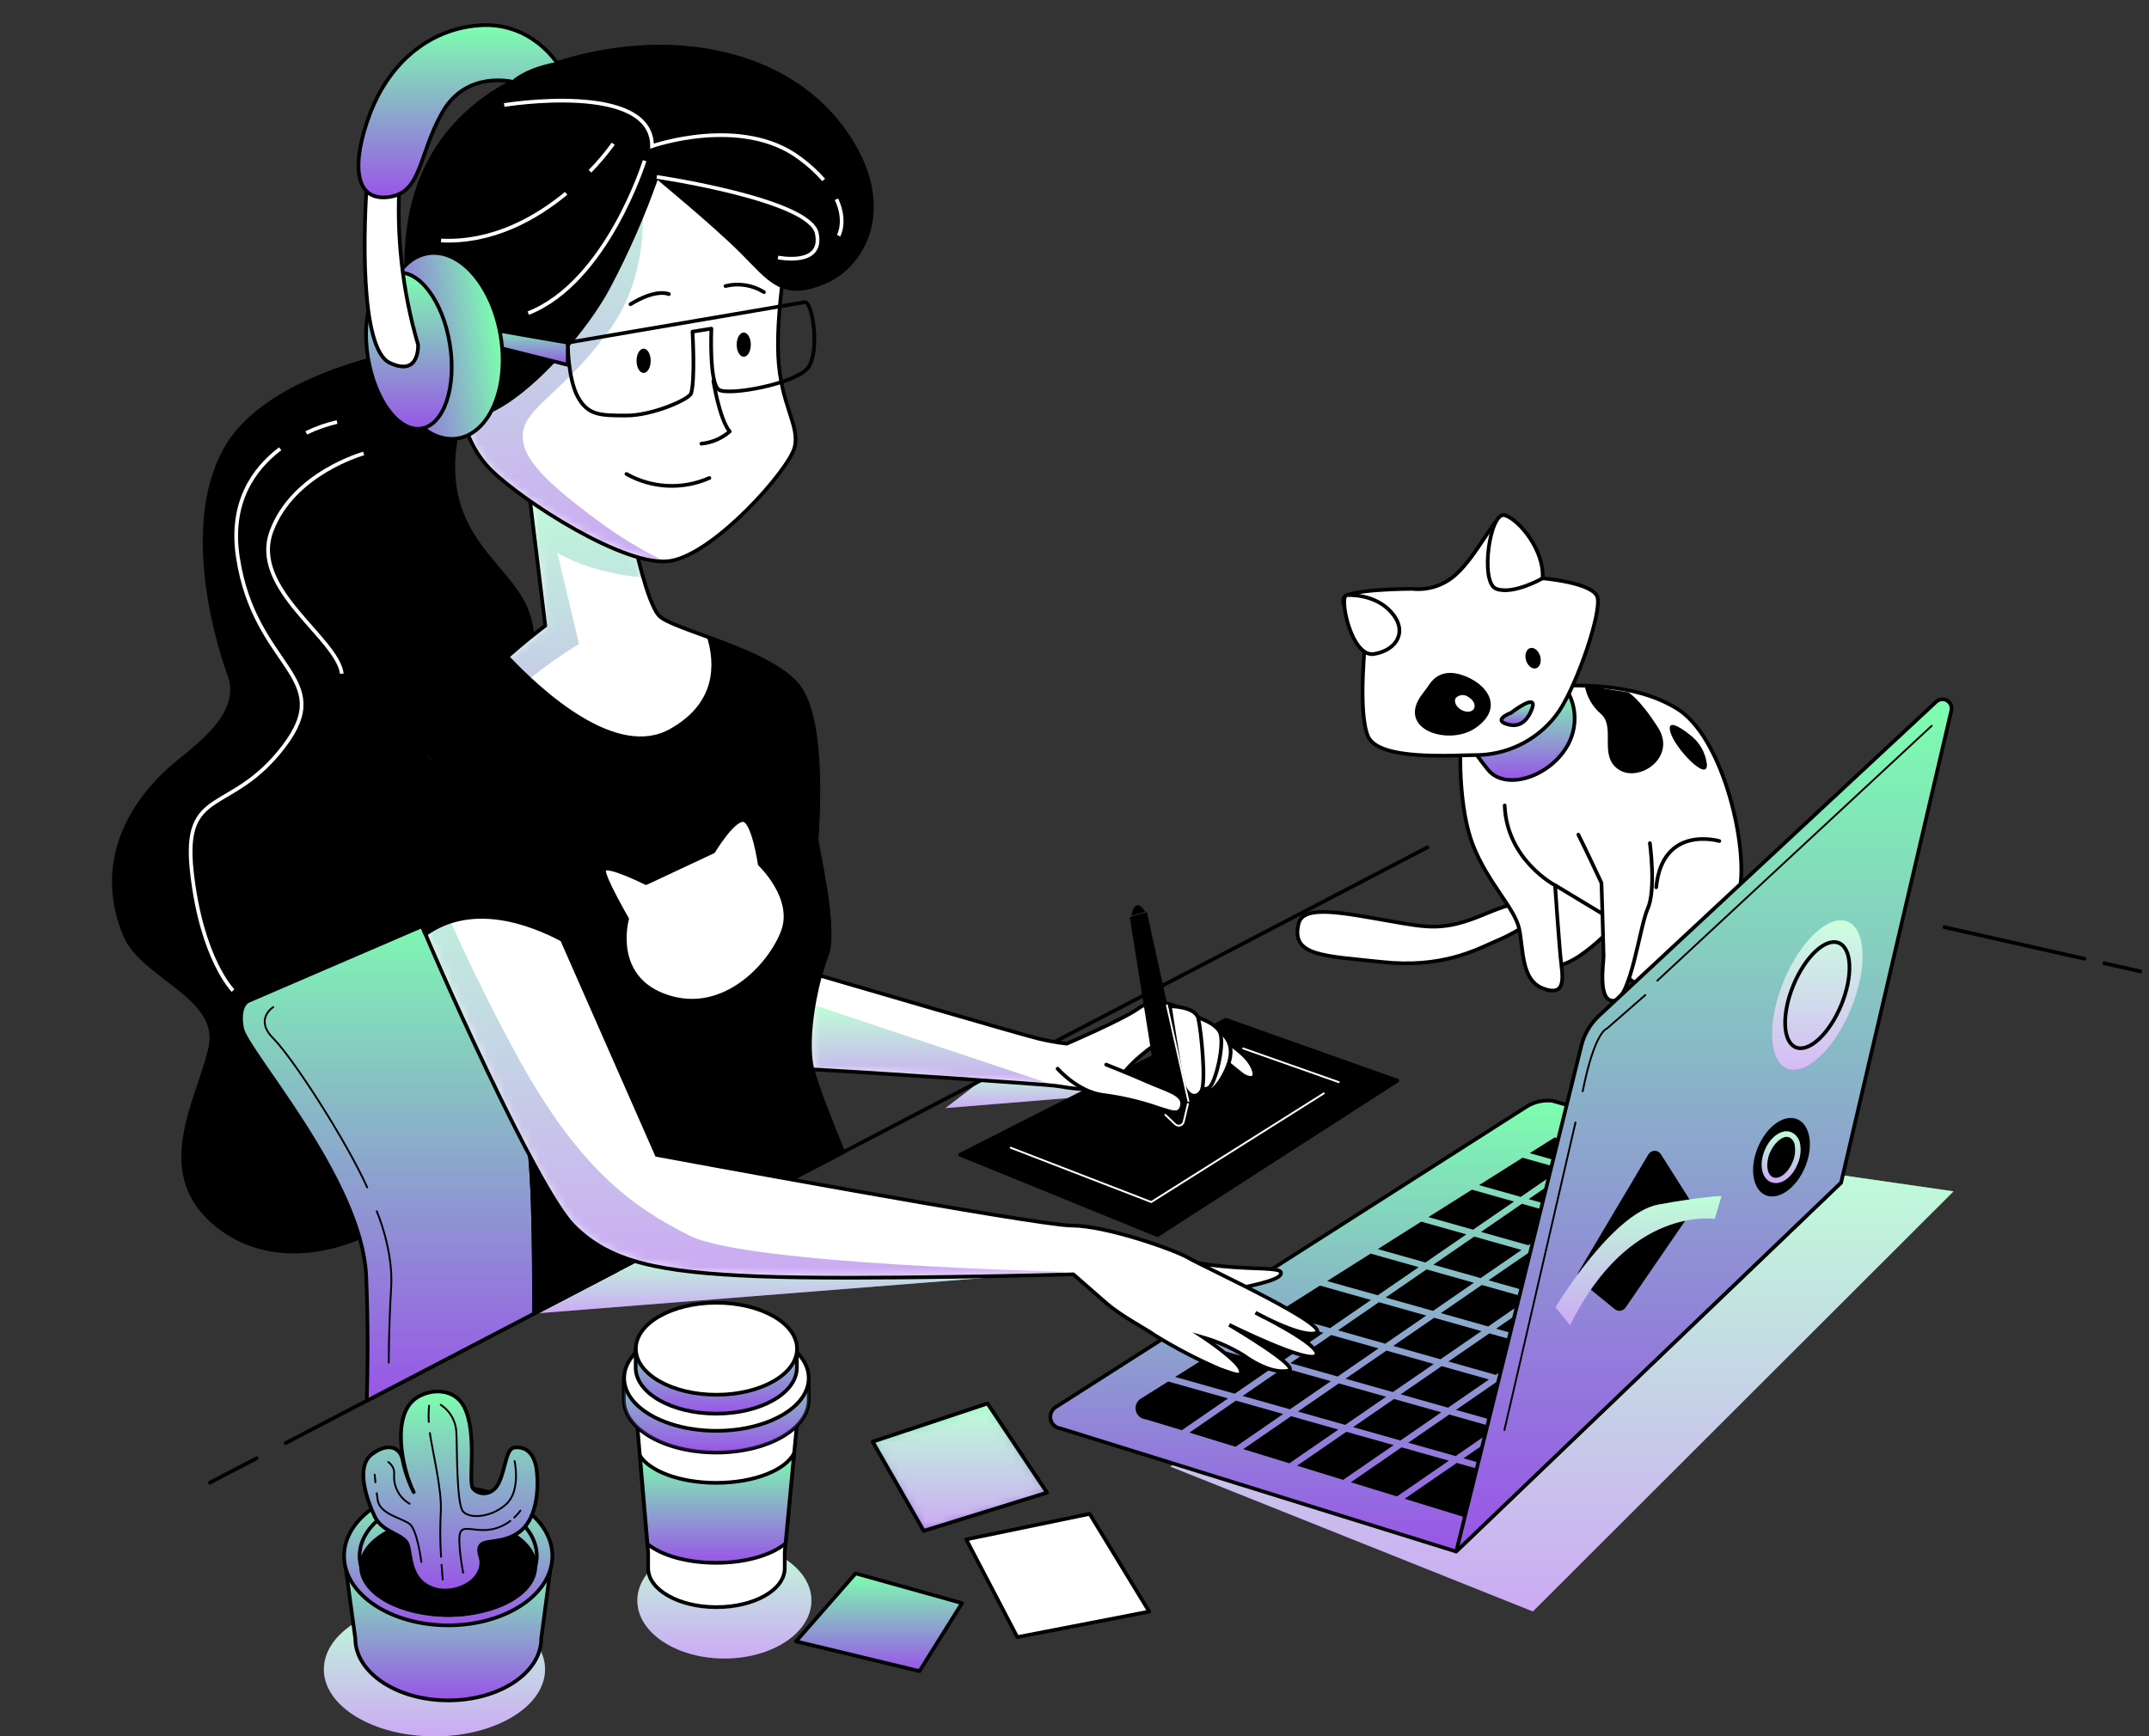 <svg width="245" height="198" viewBox="0 0 245 198" fill="none" xmlns="http://www.w3.org/2000/svg">
<rect x="0" y="0" width="245" height="198" fill="#333333" stroke="none"/>
<path d="M133.427 167.235L174.76 183.754L222.714 135.851L191.296 131.311L133.427 167.235Z" fill="url(#paint0_linear_805_5791)"/>
<path opacity="0.5" d="M133.427 167.235L174.76 183.754L222.714 135.851L191.296 131.311L133.427 167.235Z" fill="white"/>
<path d="M82.584 189.124C77.105 189.124 72.663 186.165 72.663 182.515C72.663 178.866 77.105 175.907 82.584 175.907C88.063 175.907 92.504 178.866 92.504 182.515C92.504 186.165 88.063 189.124 82.584 189.124Z" fill="url(#paint1_linear_805_5791)"/>
<path opacity="0.5" d="M82.584 189.124C77.105 189.124 72.663 186.165 72.663 182.515C72.663 178.866 77.105 175.907 82.584 175.907C88.063 175.907 92.504 178.866 92.504 182.515C92.504 186.165 88.063 189.124 82.584 189.124Z" fill="white"/>
<path d="M121.436 144.993L60.87 149.787L74.312 142.875L121.436 144.993Z" fill="url(#paint2_linear_805_5791)"/>
<path opacity="0.5" d="M121.436 144.993L60.87 149.787L74.312 142.875L121.436 144.993Z" fill="white"/>
<path d="M107.795 126.356L125.764 124.888L123.507 122.224H113.171L107.795 126.356Z" fill="url(#paint3_linear_805_5791)"/>
<path opacity="0.5" d="M107.795 126.356L125.764 124.888L123.507 122.224H113.171L107.795 126.356Z" fill="white"/>
<path d="M49.529 198C42.567 198 36.924 194.581 36.924 190.363C36.924 186.145 42.567 182.726 49.529 182.726C56.491 182.726 62.135 186.145 62.135 190.363C62.135 194.581 56.491 198 49.529 198Z" fill="url(#paint4_linear_805_5791)"/>
<path opacity="0.5" d="M49.529 198C42.567 198 36.924 194.581 36.924 190.363C36.924 186.145 42.567 182.726 49.529 182.726C56.491 182.726 62.135 186.145 62.135 190.363C62.135 194.581 56.491 198 49.529 198Z" fill="white"/>
<path d="M124.226 172.63L131.016 183.773L115.98 186.684L110.157 175.541L124.226 172.63Z" fill="white" stroke="black" stroke-width="0.421" stroke-linecap="round" stroke-linejoin="round"/>
<path d="M112.582 160.038L119.371 170.208L105.308 174.569L99.486 164.398L112.582 160.038Z" fill="url(#paint5_linear_805_5791)"/>
<mask id="mask0_805_5791" style="mask-type:luminance" maskUnits="userSpaceOnUse" x="99" y="160" width="21" height="15">
<path d="M112.582 160.038L119.371 170.208L105.308 174.569L99.486 164.398L112.582 160.038Z" fill="white"/>
</mask>
<g mask="url(#mask0_805_5791)">
<path opacity="0.5" d="M112.582 160.038L119.371 170.208L105.308 174.569L99.486 164.398L112.582 160.038Z" fill="white" stroke="black" stroke-width="0.421" stroke-miterlimit="10"/>
</g>
<path d="M112.582 160.038L119.371 170.208L105.308 174.569L99.486 164.398L112.582 160.038Z" stroke="black" stroke-width="0.421" stroke-linecap="round" stroke-linejoin="round"/>
<path d="M97.546 179.418L109.674 182.806L104.825 190.561L90.756 187.167L97.546 179.418Z" fill="url(#paint6_linear_805_5791)" stroke="black" stroke-width="0.421" stroke-linecap="round" stroke-linejoin="round"/>
<path d="M62.947 177.43L61.707 186.839C61.707 190.735 56.963 193.9 51.11 193.9C45.257 193.9 40.507 190.735 40.507 186.839L39.23 177.43H62.947Z" fill="url(#paint7_linear_805_5791)" stroke="black" stroke-width="0.421" stroke-linecap="round" stroke-linejoin="round"/>
<path d="M51.098 185.34C44.54 185.34 39.224 181.799 39.224 177.43C39.224 173.062 44.54 169.521 51.098 169.521C57.656 169.521 62.972 173.062 62.972 177.43C62.972 181.799 57.656 185.34 51.098 185.34Z" fill="url(#paint8_linear_805_5791)" stroke="black" stroke-width="0.421" stroke-linecap="round" stroke-linejoin="round"/>
<path d="M51.098 184.157C45.519 184.157 40.997 181.145 40.997 177.43C40.997 173.715 45.519 170.704 51.098 170.704C56.676 170.704 61.198 173.715 61.198 177.43C61.198 181.145 56.676 184.157 51.098 184.157Z" fill="url(#paint9_linear_805_5791)" stroke="black" stroke-width="0.421" stroke-linecap="round" stroke-linejoin="round"/>
<path d="M51.098 184.163C45.615 184.163 41.171 181.695 41.171 178.65C41.171 175.606 45.615 173.138 51.098 173.138C56.581 173.138 61.025 175.606 61.025 178.65C61.025 181.695 56.581 184.163 51.098 184.163Z" fill="black" stroke="black" stroke-width="0.421" stroke-linecap="round" stroke-linejoin="round"/>
<path d="M47.52 159.375C49.244 158.266 51.861 158.365 52.908 160.416C54.459 163.401 53.349 168.932 53.907 169.706C54.465 170.481 56.12 170.704 56.895 169.044C57.67 167.384 57.67 165.172 58.669 165.061C59.667 164.95 60.994 165.395 61.217 167.941C61.44 170.487 60.994 173.361 59.22 174.686C57.447 176.012 55.457 175.572 54.88 176.129C54.303 176.687 54.88 177.554 54.88 178.124C54.88 180.601 51.637 181.84 49.585 181.221C46.596 180.335 46.925 177.343 46.485 176.129C46.044 174.915 43.602 174.798 42.715 172.921C41.828 171.044 40.501 167.272 42.386 165.835C44.271 164.398 45.71 165.061 45.927 166.609C46.185 167.839 46.602 169.03 47.167 170.152C45.84 167.532 44.538 161.295 47.52 159.375Z" fill="url(#paint10_linear_805_5791)"/>
<mask id="mask1_805_5791" style="mask-type:luminance" maskUnits="userSpaceOnUse" x="41" y="158" width="21" height="24">
<path d="M47.52 159.375C49.244 158.266 51.861 158.365 52.908 160.416C54.459 163.401 53.349 168.932 53.907 169.706C54.465 170.481 56.12 170.704 56.895 169.044C57.67 167.384 57.67 165.172 58.669 165.061C59.667 164.95 60.994 165.395 61.217 167.941C61.44 170.487 60.994 173.361 59.22 174.686C57.447 176.012 55.457 175.572 54.88 176.129C54.303 176.687 54.88 177.554 54.88 178.124C54.88 180.601 51.637 181.84 49.585 181.221C46.596 180.335 46.925 177.343 46.485 176.129C46.044 174.915 43.602 174.798 42.715 172.921C41.828 171.044 40.501 167.272 42.386 165.835C44.271 164.398 45.71 165.061 45.927 166.609C46.185 167.839 46.602 169.03 47.167 170.152C45.84 167.532 44.538 161.295 47.52 159.375Z" fill="white"/>
</mask>
<g mask="url(#mask1_805_5791)">
<path opacity="0.2" d="M47.52 159.375C49.244 158.266 51.861 158.365 52.908 160.416C54.459 163.401 53.349 168.932 53.907 169.706C54.465 170.481 56.12 170.704 56.895 169.044C57.67 167.384 57.67 165.172 58.669 165.061C59.667 164.95 60.994 165.395 61.217 167.941C61.44 170.487 60.994 173.361 59.22 174.686C57.447 176.012 55.457 175.572 54.88 176.129C54.303 176.687 54.88 177.554 54.88 178.124C54.88 180.601 51.637 181.84 49.585 181.221C46.596 180.335 46.925 177.343 46.485 176.129C46.044 174.915 43.602 174.798 42.715 172.921C41.828 171.044 40.501 167.272 42.386 165.835C44.271 164.398 45.71 165.061 45.927 166.609C46.185 167.839 46.602 169.03 47.167 170.152C45.84 167.532 44.538 161.295 47.52 159.375Z" fill="url(#paint11_linear_805_5791)"/>
</g>
<path d="M47.52 159.375C49.244 158.266 51.861 158.365 52.908 160.416C54.459 163.401 53.349 168.932 53.907 169.706C54.465 170.481 56.12 170.704 56.895 169.044C57.67 167.384 57.67 165.172 58.669 165.061C59.667 164.95 60.994 165.395 61.217 167.941C61.44 170.487 60.994 173.361 59.22 174.686C57.447 176.012 55.457 175.572 54.88 176.129C54.303 176.687 54.88 177.554 54.88 178.124C54.88 180.601 51.637 181.84 49.585 181.221C46.596 180.335 46.925 177.343 46.485 176.129C46.044 174.915 43.602 174.798 42.715 172.921C41.828 171.044 40.501 167.272 42.386 165.835C44.271 164.398 45.71 165.061 45.927 166.609C46.185 167.839 46.602 169.03 47.167 170.152C45.84 167.532 44.538 161.295 47.52 159.375Z" stroke="black" stroke-width="0.421" stroke-linecap="round" stroke-linejoin="round"/>
<path d="M50.249 160.193C50.752 160.523 51.173 160.964 51.48 161.481C51.787 161.998 51.973 162.579 52.022 163.178C52.134 165.172 52.022 171.478 52.797 172.364C53.572 173.249 56.12 173.026 57.758 171.478C59.394 169.929 58.669 166.616 58.669 166.616" stroke="black" stroke-width="0.211" stroke-linecap="round" stroke-linejoin="round"/>
<path d="M58.179 173.429C57.605 173.875 56.94 174.192 56.232 174.358C54.235 174.798 52.797 173.807 52.462 174.798C52.127 175.789 52.797 179.338 52.797 179.338" stroke="black" stroke-width="0.211" stroke-linecap="round" stroke-linejoin="round"/>
<path d="M59.332 172.252C59.126 172.543 58.889 172.811 58.625 173.051" stroke="black" stroke-width="0.211" stroke-linecap="round" stroke-linejoin="round"/>
<path d="M50.286 177.523C50.174 175.874 50.161 174.219 50.248 172.568C50.447 170.09 49.294 165.488 49.008 163.407" stroke="black" stroke-width="0.211" stroke-linecap="round" stroke-linejoin="round"/>
<path d="M50.472 180.112C50.472 180.112 50.41 179.437 50.342 178.446" stroke="black" stroke-width="0.211" stroke-linecap="round" stroke-linejoin="round"/>
<path d="M42.802 169.025C42.746 168.486 42.715 168.158 42.715 168.158" stroke="black" stroke-width="0.211" stroke-linecap="round" stroke-linejoin="round"/>
<path d="M48.035 178.118C48.035 178.118 47.588 174.469 46.702 173.782C45.815 173.094 43.273 172.673 43.05 171.013C43.012 170.753 42.981 170.505 42.95 170.276" stroke="black" stroke-width="0.211" stroke-linecap="round" stroke-linejoin="round"/>
<path d="M44.265 166.721C44.497 166.877 44.682 167.093 44.8 167.346C44.919 167.599 44.965 167.88 44.934 168.158C44.889 168.821 45.03 169.484 45.343 170.07C45.655 170.657 46.126 171.145 46.702 171.478" stroke="black" stroke-width="0.211" stroke-linecap="round" stroke-linejoin="round"/>
<path d="M48.884 162.144C48.851 161.524 48.863 160.903 48.921 160.286" stroke="black" stroke-width="0.211" stroke-linecap="round" stroke-linejoin="round"/>
<path d="M91.109 159.716L89.466 176.997V178.824C89.466 181.301 85.982 183.265 81.678 183.265C77.375 183.265 73.891 181.277 73.891 178.824V176.997L72.396 159.536L91.109 159.716Z" fill="white" stroke="black" stroke-width="0.421" stroke-linecap="round" stroke-linejoin="round"/>
<path d="M73.817 176.061L72.955 165.996C74.114 167.799 77.574 169.093 81.666 169.093C85.975 169.093 89.578 167.644 90.539 165.693L89.559 175.999C87.972 177.319 85.039 178.211 81.666 178.211C78.293 178.211 75.404 177.362 73.817 176.061Z" fill="url(#paint12_linear_805_5791)" stroke="black" stroke-width="0.421" stroke-linecap="round" stroke-linejoin="round"/>
<path d="M90.8 162.974V162.856L90.88 162.162L90.8 162.974Z" fill="white" stroke="black" stroke-width="0.421" stroke-linecap="round" stroke-linejoin="round"/>
<path d="M72.099 157.152C73.748 155.07 77.413 153.615 81.678 153.615C85.944 153.615 89.609 155.07 91.264 157.152H92.201V159.629C92.201 162.949 87.488 165.637 81.66 165.637C75.832 165.637 71.119 162.949 71.119 159.629V157.152H72.099Z" fill="url(#paint13_linear_805_5791)" stroke="black" stroke-width="0.421" stroke-linecap="round" stroke-linejoin="round"/>
<path opacity="0.2" d="M72.099 157.152C73.748 155.07 77.413 153.615 81.678 153.615C85.944 153.615 89.609 155.07 91.264 157.152H92.201V159.629C92.201 162.949 87.488 165.637 81.66 165.637C75.832 165.637 71.119 162.949 71.119 159.629V157.152H72.099Z" fill="url(#paint14_linear_805_5791)"/>
<path d="M81.678 163.16C75.867 163.16 71.156 160.47 71.156 157.151C71.156 153.833 75.867 151.143 81.678 151.143C87.49 151.143 92.201 153.833 92.201 157.151C92.201 160.47 87.49 163.16 81.678 163.16Z" fill="white" stroke="black" stroke-width="0.421" stroke-linecap="round" stroke-linejoin="round"/>
<path d="M73.308 153.801C74.753 151.98 77.952 150.704 81.679 150.704C85.405 150.704 88.605 151.973 90.049 153.801H90.849V155.956C90.849 158.855 86.738 161.202 81.66 161.202C76.582 161.202 72.471 158.855 72.471 155.956V153.801H73.308Z" fill="url(#paint15_linear_805_5791)" stroke="black" stroke-width="0.421" stroke-linecap="round" stroke-linejoin="round"/>
<path d="M81.679 159.047C76.604 159.047 72.49 156.698 72.49 153.801C72.49 150.903 76.604 148.554 81.679 148.554C86.754 148.554 90.868 150.903 90.868 153.801C90.868 156.698 86.754 159.047 81.679 159.047Z" fill="white" stroke="black" stroke-width="0.421" stroke-linecap="round" stroke-linejoin="round"/>
<path d="M174.424 102.856C174.424 102.856 173.705 102.379 169.142 104.293C164.578 106.207 162.786 105.792 158.347 105.011C153.014 104.082 148.587 103.153 148.054 105.309C147.13 109.025 150.863 108.982 157.578 109.7C164.293 110.419 168.187 108.368 170.344 107.408C171.338 107.001 172.299 106.521 173.221 105.971L174.424 102.856Z" fill="white" stroke="black" stroke-width="0.421" stroke-linecap="round" stroke-linejoin="round"/>
<path d="M184.742 104.776C184.742 104.776 178.74 111.726 176.105 109.805C173.469 107.885 173.705 101.661 176.105 99.74C178.504 97.82 185.219 101.419 184.742 104.776Z" fill="white" stroke="black" stroke-width="0.421" stroke-linecap="round" stroke-linejoin="round"/>
<path d="M166.494 85.6C166.494 85.6 166.252 92.073 167.933 96.383C169.613 100.694 172.732 103.575 173.209 105.972C173.687 108.369 173.451 111.726 175.851 112.686C178.25 113.646 178.25 111.967 178.008 110.047C177.767 108.127 177.289 100.942 177.289 100.942L185.22 105.73C185.22 105.73 183.062 111.726 187.619 112.444C192.176 113.163 197.695 106.213 198.414 100.961C199.133 95.708 196.256 83.94 191.215 80.825C186.174 77.709 179.701 78.192 176.334 78.192C172.967 78.192 167.945 80.57 166.494 85.6Z" fill="white" stroke="black" stroke-width="0.421" stroke-linecap="round" stroke-linejoin="round"/>
<path d="M185.623 78.948C185.623 78.948 186.863 79.567 189.027 82.968C191.191 86.368 186.863 89.298 184.537 87.755C182.212 86.213 184.234 82.968 182.529 81.419C181.548 80.588 180.889 79.439 180.668 78.174L185.623 78.948Z" fill="black"/>
<path d="M192.579 83.736C193.134 84.131 193.599 84.638 193.946 85.223C194.293 85.809 194.514 86.46 194.595 87.136C194.75 89.298 190.874 85.278 190.415 83.42C189.957 81.562 192.579 83.736 192.579 83.736Z" fill="black"/>
<path d="M178.74 78.892C179.291 79.891 179.559 81.02 179.516 82.159C179.474 83.298 179.122 84.404 178.498 85.359C176.341 88.716 171.542 90.153 169.626 87.755C167.71 85.359 166.984 84.163 167.703 82.968C168.423 81.772 175.38 76.972 178.74 78.892Z" fill="url(#paint16_linear_805_5791)" stroke="black" stroke-width="0.421" stroke-linecap="round" stroke-linejoin="round"/>
<path d="M160.988 67.148C161.899 67.247 162.82 67.148 163.689 66.859C164.558 66.569 165.354 66.095 166.023 65.47C168.422 63.315 170.586 58.52 171.541 58.756C172.496 58.991 175.881 65.947 175.881 65.947C175.881 65.947 181.642 66.43 182.119 68.102C182.597 69.775 179.961 77.69 177.779 81.047C176.761 82.543 175.406 83.779 173.823 84.655C172.24 85.532 170.473 86.025 168.664 86.096C165.787 86.096 157.15 86.814 155.947 83.934C154.744 81.054 155.711 72.432 155.711 72.432C155.711 72.432 151.867 68.598 153.547 67.879C155.228 67.161 160.988 67.148 160.988 67.148Z" fill="white" stroke="black" stroke-width="0.421" stroke-linecap="round" stroke-linejoin="round"/>
<path d="M162.154 79.14C162.446 78.762 162.725 78.378 162.997 77.981C163.45 77.313 164.523 76.291 166.587 76.941C169.526 77.864 171.548 80.657 168.286 82.968C165.217 85.166 159.054 83.184 162.154 79.14Z" fill="black"/>
<path d="M175.863 65.947C175.863 65.947 172.503 67.867 170.587 67.148C168.671 66.43 169.867 58.279 171.541 58.756C173.216 59.233 176.105 62.831 175.863 65.947Z" fill="white" stroke="black" stroke-width="0.421" stroke-linecap="round" stroke-linejoin="round"/>
<path d="M153.548 67.867C153.548 67.867 156.648 67.625 158.589 69.781C160.529 71.936 159.308 74.117 156.667 74.575C154.025 75.033 152.593 67.867 153.548 67.867Z" fill="white" stroke="black" stroke-width="0.421" stroke-linecap="round" stroke-linejoin="round"/>
<path d="M172.261 81.289C172.261 81.289 175.361 78.892 174.66 80.806C173.959 82.72 172.744 82.968 171.56 82.485C170.376 82.001 172.261 81.289 172.261 81.289Z" fill="url(#paint17_linear_805_5791)" stroke="black" stroke-width="0.421" stroke-linecap="round" stroke-linejoin="round"/>
<path d="M173.972 75.281C174.152 75.9 174.66 76.334 175.106 76.21C175.553 76.086 175.77 75.467 175.59 74.829C175.41 74.191 174.902 73.776 174.455 73.9C174.009 74.024 173.792 74.649 173.972 75.281Z" fill="black"/>
<path d="M166.575 80.936C167.152 81.27 167.815 81.221 168.038 80.818C168.262 80.416 168.001 79.827 167.418 79.493C167.205 79.324 166.936 79.241 166.665 79.262C166.393 79.282 166.14 79.405 165.955 79.604C165.732 80.007 166.005 80.602 166.575 80.936Z" fill="white"/>
<path d="M188.097 96.148C188.097 96.148 188.816 101.419 187.861 103.581C186.906 105.743 185.939 113.887 184.017 114.11C182.095 114.333 182.82 109.775 182.82 109.075C182.82 108.375 182.578 100.688 182.578 100.688C182.578 100.688 180.898 97.09 179.943 95.176" fill="white"/>
<path d="M188.097 96.148C188.097 96.148 188.816 101.419 187.861 103.581C186.906 105.743 185.939 113.887 184.017 114.11C182.095 114.333 182.82 109.775 182.82 109.075C182.82 108.375 182.578 100.688 182.578 100.688C182.578 100.688 180.898 97.09 179.943 95.176" stroke="black" stroke-width="0.421" stroke-linecap="round" stroke-linejoin="round"/>
<path d="M196.015 95.906C196.015 95.906 189.535 93.986 188.816 101.177" stroke="black" stroke-width="0.421" stroke-linecap="round" stroke-linejoin="round"/>
<path d="M177.302 100.961C177.302 100.961 171.783 98.081 171.542 91.85" stroke="black" stroke-width="0.421" stroke-linecap="round" stroke-linejoin="round"/>
<path d="M244 110.766L239.914 109.843" stroke="black" stroke-width="0.421" stroke-linecap="round" stroke-linejoin="round"/>
<path d="M209.897 134.854L176.948 125.519C175.901 125.409 174.847 125.662 173.966 126.238L120.351 160.459C120.122 160.607 119.945 160.821 119.842 161.072C119.739 161.324 119.717 161.601 119.777 161.866C119.837 162.131 119.977 162.371 120.179 162.553C120.38 162.736 120.633 162.853 120.902 162.887L165.992 176.916L209.897 134.854Z" fill="url(#paint18_linear_805_5791)" stroke="black" stroke-width="0.421" stroke-linecap="round" stroke-linejoin="round"/>
<path d="M190.633 136.823L185.964 140.038L180.569 138.514L185.232 135.306L190.633 136.823Z" fill="black"/>
<path d="M187.725 145.811L192.387 142.596L197.788 144.12L193.119 147.334L187.725 145.811Z" fill="black"/>
<path d="M178.901 138.793L174.239 142.001L168.844 140.478L173.507 137.269L178.901 138.793Z" fill="black"/>
<path d="M173.464 142.534L168.801 145.742L163.407 144.219L168.069 141.01L173.464 142.534Z" fill="black"/>
<path d="M185.195 140.564L180.532 143.779L175.138 142.255L179.8 139.047L185.195 140.564Z" fill="black"/>
<path d="M196.926 138.601L192.264 141.816L186.863 140.292L191.532 137.077L196.926 138.601Z" fill="black"/>
<path d="M159.692 158.997L164.361 155.783L169.75 157.306L165.087 160.521L159.692 158.997Z" fill="black"/>
<path d="M165.992 160.775L170.655 157.56L176.049 159.084L171.38 162.292L165.992 160.775Z" fill="black"/>
<path d="M182.293 149.552L186.956 146.337L192.35 147.861L187.687 151.069L182.293 149.552Z" fill="black"/>
<path d="M154.261 162.738L158.923 159.53L164.318 161.048L159.655 164.262L154.261 162.738Z" fill="black"/>
<path d="M176.855 153.293L181.524 150.078L186.918 151.602L182.25 154.81L176.855 153.293Z" fill="black"/>
<path d="M171.424 157.034L176.087 153.819L181.481 155.343L176.818 158.558L171.424 157.034Z" fill="black"/>
<path d="M168.032 146.275L163.369 149.484L157.975 147.96L162.638 144.751L168.032 146.275Z" fill="black"/>
<path d="M191.488 142.342L186.826 145.557L181.431 144.033L186.094 140.824L191.488 142.342Z" fill="black"/>
<path d="M147.967 160.961L152.63 157.752L158.024 159.276L153.362 162.484L147.967 160.961Z" fill="black"/>
<path d="M164.269 149.737L168.931 146.529L174.326 148.047L169.663 151.261L164.269 149.737Z" fill="black"/>
<path d="M176 147.774L180.662 144.559L186.057 146.083L181.394 149.298L176 147.774Z" fill="black"/>
<path d="M198.594 138.328L201.322 136.445L205.012 137.48L202.854 139.53L198.594 138.328Z" fill="black"/>
<path d="M193.162 142.069L197.825 138.855L202.246 140.106L198.594 143.562L198.557 143.587L193.162 142.069Z" fill="black"/>
<path d="M179.763 144.312L175.094 147.52L169.7 145.996L174.369 142.788L179.763 144.312Z" fill="black"/>
<path d="M170.562 151.515L175.225 148.307L180.619 149.824L175.956 153.039L170.562 151.515Z" fill="black"/>
<path d="M147.105 155.442L151.768 152.234L157.163 153.757L152.5 156.966L147.105 155.442Z" fill="black"/>
<path d="M162.601 150.016L157.932 153.225L152.537 151.701L157.2 148.493L162.601 150.016Z" fill="black"/>
<path d="M153.399 157.22L158.062 154.011L163.456 155.535L158.793 158.743L153.399 157.22Z" fill="black"/>
<path d="M158.837 153.479L163.5 150.27L168.894 151.788L164.225 155.002L158.837 153.479Z" fill="black"/>
<path d="M165.13 155.256L169.793 152.048L175.188 153.565L170.525 156.78L165.13 155.256Z" fill="black"/>
<path d="M188.586 151.323L193.249 148.115L193.665 148.232L189.988 151.72L188.586 151.323Z" fill="black"/>
<path d="M147.193 161.493L152.587 163.017L146.994 166.863L141.736 165.247L147.193 161.493Z" fill="black"/>
<path d="M153.492 163.271L158.886 164.789L153.126 168.753L147.874 167.136L153.492 163.271Z" fill="black"/>
<path d="M177.717 158.805L182.38 155.597L185.089 156.359L181.406 159.852L177.717 158.805Z" fill="black"/>
<path d="M141.668 159.183L146.337 155.975L151.731 157.498L147.062 160.707L141.668 159.183Z" fill="black"/>
<path d="M172.286 162.553L176.948 159.338L180.799 160.428L177.122 163.915L172.286 162.553Z" fill="black"/>
<path d="M166.848 166.294L171.51 163.079L176.514 164.491L172.831 167.978L166.848 166.294Z" fill="black"/>
<path d="M160.554 164.516L165.217 161.301L170.611 162.825L165.949 166.04L160.554 164.516Z" fill="black"/>
<path d="M130.085 159.474L133.185 157.536L140.006 159.462L134.735 163.091L130.631 161.853C130.36 161.829 130.104 161.72 129.9 161.542C129.695 161.364 129.552 161.126 129.491 160.862C129.431 160.597 129.456 160.321 129.562 160.072C129.669 159.822 129.852 159.613 130.085 159.474Z" fill="black"/>
<path d="M166.079 166.82L172.224 168.554L167.387 173.138L160.139 170.908L166.079 166.82Z" fill="black"/>
<path d="M138.94 153.887L145.432 155.721L140.769 158.929L133.979 157.015L138.94 153.887Z" fill="black"/>
<path d="M140.899 159.716L146.293 161.24L140.862 164.981L135.604 163.364L140.899 159.716Z" fill="black"/>
<path d="M178.809 132.742L174.4 131.497L177.246 129.7L181.5 130.89L178.809 132.742Z" fill="black"/>
<path d="M154.006 169.025L159.785 165.042L165.18 166.566L159.264 170.642L154.006 169.025Z" fill="black"/>
<path d="M178.04 133.274L173.377 136.483L168.621 135.145L173.581 132.017L178.04 133.274Z" fill="black"/>
<path d="M167.17 140.756L162.508 143.965L157.076 142.435L162.03 139.307L167.17 140.756Z" fill="black"/>
<path d="M172.608 137.015L167.939 140.224L162.848 138.787L167.809 135.659L172.608 137.015Z" fill="black"/>
<path d="M161.739 144.497L157.076 147.706L151.303 146.083L156.258 142.949L161.739 144.497Z" fill="black"/>
<path d="M156.301 148.239L151.638 151.447L145.531 149.725L150.485 146.597L156.301 148.239Z" fill="black"/>
<path d="M144.712 150.239L150.869 151.98L146.206 155.188L139.758 153.373L144.712 150.239Z" fill="black"/>
<path d="M184.333 135.052L179.67 138.26L174.276 136.737L178.939 133.528L184.333 135.052Z" fill="black"/>
<path d="M195.227 146.758L194.272 147.656L194.024 147.582L195.227 146.758Z" fill="black"/>
<path d="M197.695 138.074L192.301 136.551L195.017 134.68L200.423 136.191L197.695 138.074Z" fill="black"/>
<path d="M191.401 136.297L186.007 134.773L188.71 132.909L194.117 134.426L191.401 136.297Z" fill="black"/>
<path d="M187.805 132.661L185.102 134.519L179.707 132.996L182.405 131.144L187.805 132.661Z" fill="black"/>
<path d="M183.155 155.07L187.818 151.856L189.38 152.295L185.697 155.783L183.155 155.07Z" fill="black"/>
<path d="M166.023 176.916L180.284 119.245C180.609 117.934 181.309 116.746 182.299 115.826L220.742 80.019C220.905 79.868 221.113 79.773 221.335 79.748C221.556 79.723 221.78 79.77 221.973 79.881C222.166 79.993 222.318 80.163 222.407 80.368C222.495 80.572 222.516 80.8 222.466 81.017L209.898 134.854L166.023 176.916Z" fill="url(#paint19_linear_805_5791)" stroke="black" stroke-width="0.421" stroke-linecap="round" stroke-linejoin="round"/>
<path d="M187.576 113.466L183.18 117.306C183.18 117.306 181.81 117.579 180.439 124.436" stroke="black" stroke-width="0.211" stroke-linecap="round" stroke-linejoin="round"/>
<path d="M179.615 127.997L171.511 163.079" stroke="black" stroke-width="0.211" stroke-linecap="round" stroke-linejoin="round"/>
<path d="M203.344 111.899C201.44 116.52 201.614 120.973 203.734 121.847C205.855 122.72 209.122 119.679 211.026 115.033C212.93 110.388 212.756 105.959 210.635 105.092C208.515 104.225 205.247 107.279 203.344 111.899Z" fill="url(#paint20_linear_805_5791)"/>
<path opacity="0.6" d="M203.344 111.899C201.44 116.52 201.614 120.973 203.734 121.847C205.855 122.72 209.122 119.679 211.026 115.033C212.93 110.388 212.756 105.959 210.635 105.092C208.515 104.225 205.247 107.279 203.344 111.899Z" fill="white"/>
<path d="M204.733 119.429C203.226 118.809 203.102 115.642 204.457 112.355C205.811 109.069 208.131 106.907 209.639 107.527C211.146 108.147 211.269 111.314 209.915 114.601C208.56 117.887 206.24 120.049 204.733 119.429Z" stroke="black" stroke-width="0.421" stroke-miterlimit="10"/>
<path d="M200.405 130.846C199.413 133.243 199.822 135.684 201.31 136.297C202.798 136.91 204.807 135.461 205.799 133.07C206.791 130.679 206.376 128.232 204.888 127.619C203.4 127.006 201.391 128.455 200.405 130.846Z" fill="black"/>
<path d="M202.457 134.903C203.393 134.903 204.41 134.055 204.937 132.729C205.234 132.048 205.337 131.297 205.235 130.561C205.207 130.254 205.1 129.96 204.924 129.706C204.748 129.453 204.509 129.251 204.23 129.118C203.182 128.685 201.843 129.595 201.186 131.187C200.535 132.779 200.845 134.364 201.893 134.798C202.072 134.869 202.264 134.905 202.457 134.903ZM203.697 129.632C203.803 129.631 203.909 129.652 204.007 129.694C204.185 129.789 204.336 129.929 204.444 130.099C204.553 130.27 204.616 130.465 204.627 130.667C204.716 131.298 204.625 131.942 204.367 132.525C203.864 133.764 202.841 134.544 202.134 134.253C201.428 133.962 201.26 132.68 201.769 131.453C202.234 130.369 203.077 129.632 203.697 129.632Z" fill="url(#paint21_linear_805_5791)"/>
<g opacity="0.5">
<path d="M202.457 134.903C203.393 134.903 204.41 134.055 204.937 132.729C205.234 132.048 205.337 131.297 205.235 130.561C205.207 130.254 205.1 129.96 204.924 129.706C204.748 129.453 204.509 129.251 204.23 129.118C203.182 128.685 201.843 129.595 201.186 131.187C200.535 132.779 200.845 134.364 201.893 134.798C202.072 134.869 202.264 134.905 202.457 134.903ZM203.697 129.632C203.803 129.631 203.909 129.652 204.007 129.694C204.185 129.789 204.336 129.929 204.444 130.099C204.553 130.27 204.616 130.465 204.627 130.667C204.716 131.298 204.625 131.942 204.367 132.525C203.864 133.764 202.841 134.544 202.134 134.253C201.428 133.962 201.26 132.68 201.769 131.453C202.234 130.369 203.077 129.632 203.697 129.632Z" fill="white"/>
</g>
<path d="M189.349 131.614L192.877 137.189C192.968 137.324 193.017 137.484 193.017 137.647C193.017 137.81 192.968 137.97 192.877 138.105L185.325 149.106C185.259 149.203 185.173 149.286 185.073 149.348C184.973 149.411 184.86 149.452 184.744 149.468C184.627 149.484 184.508 149.476 184.394 149.443C184.281 149.411 184.175 149.355 184.085 149.279L180.172 146.089C180.017 145.964 179.911 145.786 179.876 145.589C179.841 145.393 179.878 145.19 179.98 145.018L187.923 131.645C187.994 131.52 188.096 131.416 188.22 131.343C188.343 131.269 188.484 131.229 188.627 131.226C188.771 131.223 188.913 131.257 189.04 131.325C189.166 131.393 189.273 131.493 189.349 131.614Z" fill="black"/>
<path d="M195.487 139.004C195.487 139.004 185.716 137.381 179.001 151.131L177.333 149.081C177.333 149.081 183.8 138.322 189.07 137.362C194.34 136.402 196.256 136.396 196.256 136.396L195.487 139.004Z" fill="url(#paint22_linear_805_5791)"/>
<path opacity="0.5" d="M195.487 139.004C195.487 139.004 185.716 137.381 179.001 151.131L177.333 149.081C177.333 149.081 183.8 138.322 189.07 137.362C194.34 136.402 196.256 136.396 196.256 136.396L195.487 139.004Z" fill="white"/>
<path d="M237.632 109.329L221.685 105.73" stroke="black" stroke-width="0.421" stroke-linecap="round" stroke-linejoin="round"/>
<path d="M136.379 144.014C138.291 144.316 140.218 144.508 142.151 144.59C145.146 144.708 146.417 144.708 145.959 145.402C145.5 146.095 141.916 146.783 140.651 147.012C139.386 147.241 136.379 144.014 136.379 144.014Z" fill="white" stroke="black" stroke-width="0.421" stroke-miterlimit="10"/>
<path d="M23.927 169.068L29.266 166.281" stroke="black" stroke-width="0.421" stroke-linecap="round" stroke-linejoin="round"/>
<path d="M130.569 103.971C130.569 103.971 129.447 102.008 128.975 104.442L130.569 103.971Z" fill="black"/>
<path d="M32.571 164.553L162.731 96.625" stroke="black" stroke-width="0.421" stroke-linecap="round" stroke-linejoin="round"/>
<path d="M159.308 123.228L131.958 140.843L109.463 131.676L139.764 116.291L159.308 123.228Z" fill="black" stroke="black" stroke-width="0.421" stroke-linecap="round" stroke-linejoin="round"/>
<path d="M141.73 119.555L152.63 123.401" stroke="white" stroke-width="0.211" stroke-linecap="round" stroke-linejoin="round"/>
<path d="M150.919 124.683L131.251 137.071L115.223 130.877" stroke="white" stroke-width="0.211" stroke-linecap="round" stroke-linejoin="round"/>
<path d="M46.615 39.988C46.615 39.988 30.952 42.466 25.911 50.852C20.87 59.239 24.473 72.419 26.153 76.972C27.672 81.103 23.183 84.553 20.424 86.795C14.224 91.825 11.03 98.923 14.255 106.647C16.264 111.453 25.198 113.609 23.989 119.394C22.78 125.179 17.516 133.293 24.231 139.288C31.318 145.606 41.952 142.348 48.165 136.445C55.153 129.806 57.559 118.254 53.981 109.329C49.641 98.545 47.266 91.596 51.346 87.031C55.426 82.466 60.702 79.598 60.702 73.132C60.702 66.665 54.942 64.745 52.542 58.267C50.143 51.788 53.503 45.086 53.503 45.086L46.615 39.988Z" fill="black" stroke="black" stroke-width="0.421" stroke-linecap="round" stroke-linejoin="round"/>
<path d="M31.945 51.175C28.919 53.46 26.166 57.306 27.121 63.562C29.055 76.26 38.449 77.09 32.373 85.092C26.296 93.095 20.765 89.502 21.875 99.437C22.985 109.372 26.569 112.958 26.569 112.958" stroke="white" stroke-width="0.421" stroke-miterlimit="10"/>
<path d="M38.424 48.121C37.213 48.406 36.036 48.821 34.915 49.36" stroke="white" stroke-width="0.421" stroke-miterlimit="10"/>
<path d="M41.462 51.714C41.462 51.714 33.451 53.919 30.965 60.54C28.479 67.161 38.406 72.686 38.976 76.823" stroke="white" stroke-width="0.421" stroke-miterlimit="10"/>
<path d="M41.816 159.728C41.927 155.931 41.977 150.865 41.747 145.519C41.264 134.494 28.069 119.871 27.592 117.238C27.114 114.606 28.311 114.141 28.311 114.141L54.465 102.875C66.624 110.852 69.581 134.055 70.307 144.882L41.816 159.728Z" fill="url(#paint23_linear_805_5791)" stroke="black" stroke-width="0.421" stroke-linecap="round" stroke-linejoin="round"/>
<path d="M31.151 114.841C31.151 114.841 28.956 116.21 31.151 118.403C33.346 120.595 39.385 129.917 41.865 135.399" stroke="black" stroke-width="0.211" stroke-linecap="round" stroke-linejoin="round"/>
<path d="M42.95 138.124C42.95 138.124 44.872 142.509 44.593 146.895C44.314 151.28 44.321 155.393 44.321 155.393" stroke="black" stroke-width="0.211" stroke-linecap="round" stroke-linejoin="round"/>
<path d="M94.253 108.889C93.1 111.887 91.711 118.335 92.635 122.02C93.112 123.934 94.712 127.954 96.132 131.379L60.87 149.787C60.907 142.453 60.814 130.877 59.878 128.728C58.495 125.501 47.421 95.089 48.097 88.177C48.773 81.264 62.166 71.354 62.166 71.354L60.113 54.507L72.335 61.884C72.335 61.884 73.723 68.561 75.106 70.177C76.489 71.794 87.792 74.092 91.023 78.229C94.253 82.367 93.1 95.052 93.1 95.739C93.1 96.427 95.406 105.916 94.253 108.889Z" fill="white"/>
<mask id="mask2_805_5791" style="mask-type:luminance" maskUnits="userSpaceOnUse" x="48" y="54" width="49" height="96">
<path d="M94.253 108.889C93.1 111.887 91.711 118.335 92.635 122.02C93.112 123.934 94.712 127.954 96.132 131.379L60.87 149.787C60.907 142.453 60.814 130.877 59.878 128.728C58.495 125.501 47.421 95.089 48.097 88.177C48.773 81.264 62.166 71.354 62.166 71.354L60.113 54.507L72.335 61.884C72.335 61.884 73.723 68.561 75.106 70.177C76.489 71.794 87.792 74.092 91.023 78.229C94.253 82.367 93.1 95.052 93.1 95.739C93.1 96.427 95.406 105.916 94.253 108.889Z" fill="white"/>
</mask>
<g mask="url(#mask2_805_5791)">
<g style="mix-blend-mode:multiply" opacity="0.5">
<path d="M48.115 88.152C48.81 81.24 62.184 71.329 62.184 71.329L60.113 54.507L72.334 61.884C72.334 61.884 72.737 63.81 73.32 65.848C72.533 65.78 71.652 65.668 70.666 65.495C66.004 64.671 63.53 63.017 63.53 63.017L66.01 73.435C66.01 73.435 53.386 80.868 50.093 89.886C49.647 91.125 49.17 92.283 48.68 93.435C48.262 91.706 48.073 89.93 48.115 88.152Z" fill="url(#paint24_linear_805_5791)"/>
</g>
</g>
<path d="M94.253 108.889C93.1 111.887 91.711 118.335 92.635 122.02C93.112 123.934 94.712 127.954 96.132 131.379L60.87 149.787C60.907 142.453 60.814 130.877 59.878 128.728C58.495 125.501 47.421 95.089 48.097 88.177C48.773 81.264 62.166 71.354 62.166 71.354L60.113 54.507L72.335 61.884C72.335 61.884 73.723 68.561 75.106 70.177C76.489 71.794 87.792 74.092 91.023 78.229C94.253 82.367 93.1 95.052 93.1 95.739C93.1 96.427 95.406 105.916 94.253 108.889Z" stroke="black" stroke-width="0.421" stroke-linecap="round" stroke-linejoin="round"/>
<path d="M94.253 108.889C93.1 111.887 91.711 118.335 92.635 122.02C93.112 123.934 94.712 127.954 96.132 131.379L60.87 149.787C60.907 142.454 60.814 130.877 59.878 128.728C58.495 125.501 47.421 95.089 48.097 88.177C48.525 83.872 53.87 78.415 57.844 74.903C61.757 79.047 70.245 86.777 76.445 83.333C82.026 80.236 81.672 75.529 80.848 72.729C84.618 74.117 89.125 75.888 90.979 78.267C94.21 82.416 93.056 95.089 93.056 95.777C93.056 96.464 95.406 105.916 94.253 108.889Z" fill="black" stroke="black" stroke-width="0.421" stroke-linecap="round" stroke-linejoin="round"/>
<path d="M73.655 100.701L81.331 97.102C81.331 97.102 83.495 93.51 84.692 93.51C85.888 93.51 86.614 98.545 86.614 98.545C86.614 98.545 90.688 102.379 89.249 106.213C87.811 110.047 82.534 115.801 76.055 113.646C69.575 111.49 71.497 104.782 71.497 104.782C71.497 104.782 68.856 100.23 68.856 99.27C68.856 98.31 73.655 100.701 73.655 100.701Z" fill="white" stroke="black" stroke-width="0.421" stroke-linecap="round" stroke-linejoin="round"/>
<path d="M90.099 26.393C90.099 26.393 88.48 34.693 88.716 40.453C88.951 46.213 91.252 48.505 90.576 51.051C89.9 53.596 81.579 63.036 76.507 63.953C71.435 64.869 59.437 57.04 55.977 53.584C52.518 50.128 52.059 45.061 52.517 42.986C52.976 40.911 54.824 24.324 61.744 17.641C68.663 10.958 86.868 11.652 90.099 26.393Z" fill="white"/>
<mask id="mask3_805_5791" style="mask-type:luminance" maskUnits="userSpaceOnUse" x="52" y="13" width="39" height="52">
<path d="M90.099 26.393C90.099 26.393 88.48 34.693 88.716 40.453C88.951 46.213 91.252 48.505 90.576 51.051C89.9 53.596 81.579 63.036 76.507 63.953C71.435 64.869 59.437 57.04 55.977 53.584C52.518 50.128 52.059 45.061 52.517 42.986C52.976 40.911 54.824 24.324 61.744 17.641C68.663 10.958 86.868 11.652 90.099 26.393Z" fill="white"/>
</mask>
<g mask="url(#mask3_805_5791)">
<g style="mix-blend-mode:multiply" opacity="0.5">
<path d="M61.706 17.641C64.292 15.163 68.459 13.677 72.83 13.584L73.115 22.181C73.115 22.181 74.492 30.679 69.55 37.529C64.608 44.38 60.218 46.306 59.673 49.044C59.127 51.782 61.607 54.507 67.907 59.189C70.37 61.052 73.01 62.67 75.788 64.021C70.387 64.213 59.257 56.898 55.946 53.584C52.486 50.128 52.028 45.061 52.486 42.986C52.945 40.911 54.805 24.324 61.706 17.641Z" fill="url(#paint25_linear_805_5791)"/>
</g>
</g>
<path d="M90.099 26.393C90.099 26.393 88.48 34.693 88.716 40.453C88.951 46.213 91.252 48.505 90.576 51.051C89.9 53.596 81.579 63.036 76.507 63.953C71.435 64.869 59.437 57.04 55.977 53.584C52.518 50.128 52.059 45.061 52.517 42.986C52.976 40.911 54.824 24.324 61.744 17.641C68.663 10.958 86.868 11.652 90.099 26.393Z" stroke="black" stroke-width="0.421" stroke-linecap="round" stroke-linejoin="round"/>
<path d="M81.331 43.445C81.331 43.445 82.026 47.824 83.191 49.205C82.286 49.994 81.156 50.479 79.961 50.592" stroke="black" stroke-width="0.421" stroke-linecap="round" stroke-linejoin="round"/>
<path d="M80.873 54.507C79.37 55.172 77.732 55.477 76.09 55.398C74.448 55.318 72.848 54.856 71.417 54.048" stroke="black" stroke-width="0.421" stroke-linecap="round" stroke-linejoin="round"/>
<path d="M72.57 41.141C72.57 41.908 72.93 42.528 73.376 42.528C73.823 42.528 74.182 41.908 74.182 41.141C74.182 40.373 73.823 39.759 73.376 39.759C72.93 39.759 72.57 40.379 72.57 41.141Z" fill="black"/>
<path d="M83.985 39.301C83.985 40.063 84.345 40.682 84.791 40.682C85.237 40.682 85.597 40.063 85.597 39.301C85.597 38.539 85.237 37.92 84.791 37.92C84.345 37.92 83.985 38.539 83.985 39.301Z" fill="black"/>
<path d="M87.098 33.312C86.451 32.908 85.73 32.639 84.976 32.52C84.223 32.401 83.454 32.434 82.714 32.618" stroke="black" stroke-width="0.421" stroke-linecap="round" stroke-linejoin="round"/>
<path d="M76.259 33.541C76.259 33.541 74.877 32.847 71.876 34.693" stroke="black" stroke-width="0.421" stroke-linecap="round" stroke-linejoin="round"/>
<path d="M74.877 20.174C74.877 20.174 81.331 25.476 84.562 28.697C87.792 31.918 89.175 34.228 94.017 32.16C98.86 30.091 102.326 22.937 95.878 14.414C89.429 5.891 76.96 3.352 64.739 6.808C52.518 10.264 47.434 18.099 46.516 26.628C45.598 35.157 47.446 44.597 51.786 47.136C56.127 49.676 65.861 39.301 69.321 32.847C71.489 28.768 73.346 24.532 74.877 20.174Z" fill="black" stroke="black" stroke-width="0.421" stroke-linecap="round" stroke-linejoin="round"/>
<path d="M74.876 20.174C74.876 20.174 92.293 22.739 93.118 26.597C93.943 30.456 88.697 29.36 88.697 29.36" stroke="white" stroke-width="0.421" stroke-miterlimit="10"/>
<path d="M95.363 22.72C96.541 25.235 95.605 26.876 95.605 26.876" stroke="white" stroke-width="0.421" stroke-miterlimit="10"/>
<path d="M57.484 11.974C57.484 11.974 74.337 9.217 74.337 16.663C74.337 16.663 84.555 13.076 91.184 18.044C92.179 18.768 93.091 19.599 93.906 20.521" stroke="white" stroke-width="0.421" stroke-miterlimit="10"/>
<path d="M73.488 18.322C73.488 18.322 69.191 32.172 60.225 35.708" stroke="white" stroke-width="0.421" stroke-miterlimit="10"/>
<path d="M64.547 22.045C61.093 24.894 56.151 27.706 50.286 27.427" stroke="white" stroke-width="0.421" stroke-miterlimit="10"/>
<path d="M69.916 16.39C69.109 17.499 68.222 18.549 67.262 19.53" stroke="white" stroke-width="0.421" stroke-miterlimit="10"/>
<path d="M91.711 34.464L64.727 39.072C64.727 39.072 64.727 43.172 65.88 45.266C67.033 47.359 68.416 47.384 71.417 47.384C74.418 47.384 78.591 45.526 78.795 44.851C79.273 43.215 78.951 37.821 78.951 37.821L81.102 37.474C81.102 37.474 80.823 43.761 81.976 44.454C83.13 45.148 90.744 43.761 92.126 41.921C93.509 40.081 92.635 34.228 91.711 34.464Z" stroke="black" stroke-width="0.421" stroke-linecap="round" stroke-linejoin="round"/>
<path d="M64.727 39.072L52.729 36.997V38.607L64.727 41.605V39.072Z" fill="url(#paint26_linear_805_5791)" stroke="black" stroke-width="0.421" stroke-linecap="round" stroke-linejoin="round"/>
<path d="M43.874 40.506C42.937 34.68 45.134 29.482 48.782 28.896C52.431 28.311 56.148 32.559 57.085 38.385C58.022 44.211 55.825 49.409 52.177 49.995C48.529 50.58 44.811 46.332 43.874 40.506Z" fill="url(#paint27_linear_805_5791)" stroke="black" stroke-width="0.421" stroke-linecap="round" stroke-linejoin="round"/>
<path d="M41.946 40.738C42.733 45.644 45.468 49.279 48.041 48.864C50.614 48.449 52.071 44.145 51.284 39.239C50.496 34.334 47.768 30.704 45.189 31.119C42.609 31.534 41.158 35.839 41.946 40.738Z" fill="url(#paint28_linear_805_5791)" stroke="black" stroke-width="0.421" stroke-linecap="round" stroke-linejoin="round"/>
<path d="M45.586 20.174C45.14 26.622 45.843 33.098 47.663 39.301C47.663 39.301 47.892 43.017 44.432 41.376C40.973 39.734 41.431 25.705 41.896 19.945C42.361 14.185 46.733 15.795 45.586 20.174Z" fill="white" stroke="black" stroke-width="0.421" stroke-linecap="round" stroke-linejoin="round"/>
<path d="M58.495 9.341C58.495 9.341 53.194 7.96 50.434 12.804C47.675 17.647 48.128 22.02 44.234 22.478C40.34 22.937 40.08 18.564 42.157 13.033C44.234 7.502 48.611 3.352 54.614 2.893C60.616 2.435 63.567 7.272 63.567 7.272C63.567 7.272 60.343 7.731 58.495 9.341Z" fill="url(#paint29_linear_805_5791)" stroke="black" stroke-width="0.421" stroke-linecap="round" stroke-linejoin="round"/>
<path d="M58.96 95.523L74.877 131.701C74.877 131.701 118.243 139.753 122.161 139.753C126.08 139.753 133.942 142.515 135.542 143.469C137.142 144.423 152.823 151.614 149.803 152.06C147.943 152.339 143.131 149.694 143.131 149.694C143.131 149.694 150.745 153.41 150.057 154.532C149.369 155.653 140.136 151.075 140.136 151.075C140.136 151.075 148.575 156.03 146.845 156.309C145.27 156.588 143.367 155.69 141.749 154.532C140.337 153.666 138.817 152.991 137.228 152.525C137.228 152.525 140.949 155.002 141.389 156.13C141.829 157.257 140.465 156.588 139.082 156.13C136.495 155.015 133.993 153.711 131.598 152.227C130.681 151.534 127.909 150.152 126.061 148.542L122.372 145.315C122.372 145.315 97.694 146.003 86.409 145.544C75.125 145.086 69.569 143.934 65.415 139.784C61.261 135.634 49.498 109.366 46.733 102.224C43.968 95.083 45.809 90.933 48.593 86.12" fill="white"/>
<mask id="mask4_805_5791" style="mask-type:luminance" maskUnits="userSpaceOnUse" x="45" y="86" width="106" height="71">
<path d="M58.96 95.523L74.877 131.701C74.877 131.701 118.243 139.753 122.161 139.753C126.08 139.753 133.942 142.515 135.542 143.469C137.142 144.423 152.823 151.614 149.803 152.06C147.943 152.339 143.131 149.694 143.131 149.694C143.131 149.694 150.745 153.41 150.057 154.532C149.369 155.653 140.136 151.075 140.136 151.075C140.136 151.075 148.575 156.03 146.845 156.309C145.27 156.588 143.367 155.69 141.749 154.532C140.337 153.666 138.817 152.991 137.228 152.525C137.228 152.525 140.949 155.002 141.389 156.13C141.829 157.257 140.465 156.588 139.082 156.13C136.495 155.015 133.993 153.711 131.598 152.227C130.681 151.534 127.909 150.152 126.061 148.542L122.372 145.315C122.372 145.315 97.694 146.003 86.409 145.544C75.125 145.086 69.569 143.934 65.415 139.784C61.261 135.634 49.498 109.366 46.733 102.224C43.968 95.083 45.809 90.933 48.593 86.12" fill="white"/>
</mask>
<g mask="url(#mask4_805_5791)">
<g style="mix-blend-mode:multiply" opacity="0.5">
<path d="M58.316 119.227C65.756 133.206 72.037 137.591 78.622 140.905C85.207 144.219 121.436 145.018 121.436 145.018L119.911 145.383C113.369 145.544 95.531 145.922 86.428 145.55C75.125 145.092 69.588 143.94 65.434 139.79C61.279 135.64 49.517 109.372 46.752 102.231C45.468 98.923 45.183 96.26 45.512 93.869L47.08 94.854C50.33 103.197 54.082 111.336 58.316 119.227Z" fill="url(#paint30_linear_805_5791)"/>
</g>
</g>
<path d="M58.96 95.523L74.877 131.701C74.877 131.701 118.243 139.753 122.161 139.753C126.08 139.753 133.942 142.515 135.542 143.469C137.142 144.423 152.823 151.614 149.803 152.06C147.943 152.339 143.131 149.694 143.131 149.694C143.131 149.694 150.745 153.41 150.057 154.532C149.369 155.653 140.136 151.075 140.136 151.075C140.136 151.075 148.575 156.03 146.845 156.309C145.27 156.588 143.367 155.69 141.749 154.532C140.337 153.666 138.817 152.991 137.228 152.525C137.228 152.525 140.949 155.002 141.389 156.13C141.829 157.257 140.465 156.588 139.082 156.13C136.495 155.015 133.993 153.711 131.598 152.227C130.681 151.534 127.909 150.152 126.061 148.542L122.372 145.315C122.372 145.315 97.694 146.003 86.409 145.544C75.125 145.086 69.569 143.934 65.415 139.784C61.261 135.634 49.498 109.366 46.733 102.224C43.968 95.083 45.809 90.933 48.593 86.12" stroke="black" stroke-width="0.421" stroke-miterlimit="10"/>
<path d="M59.227 94.612L64.069 107.155C60.51 105.259 53.832 102.714 48.506 106.535C47.756 104.776 47.142 103.29 46.733 102.23C43.961 95.089 45.809 90.939 48.593 86.126" fill="black"/>
<path d="M59.227 94.612L64.069 107.155C60.51 105.259 53.832 102.714 48.506 106.535C47.756 104.776 47.142 103.29 46.733 102.23C43.961 95.089 45.809 90.939 48.593 86.126" stroke="black" stroke-width="0.421" stroke-linecap="round" stroke-linejoin="round"/>
<path d="M93.496 111.255C98.178 112.624 116.667 118.031 118.385 118.434C119.449 118.692 120.528 118.885 121.615 119.01C121.615 119.01 128.076 116.241 129.806 114.978C131.536 113.714 133.613 114.513 134.649 114.978C135.684 115.442 136.509 118.663 134.531 118.663C132.553 118.663 132.224 118.545 130.036 120.391C127.847 122.237 127.841 123.16 126.228 123.847C124.616 124.535 121.956 124.076 120.574 123.847C119.334 123.643 97.892 122.218 92.616 121.939C91.928 119.041 92.616 114.513 93.496 111.255Z" fill="white"/>
<mask id="mask5_805_5791" style="mask-type:luminance" maskUnits="userSpaceOnUse" x="92" y="111" width="44" height="14">
<path d="M93.496 111.255C98.178 112.624 116.667 118.031 118.385 118.434C119.449 118.692 120.528 118.885 121.615 119.01C121.615 119.01 128.076 116.241 129.806 114.978C131.536 113.714 133.613 114.513 134.649 114.978C135.684 115.442 136.509 118.663 134.531 118.663C132.553 118.663 132.224 118.545 130.036 120.391C127.847 122.237 127.841 123.16 126.228 123.847C124.616 124.535 121.956 124.076 120.574 123.847C119.334 123.643 97.892 122.218 92.616 121.939C91.928 119.041 92.616 114.513 93.496 111.255Z" fill="white"/>
</mask>
<g mask="url(#mask5_805_5791)">
<g style="mix-blend-mode:multiply" opacity="0.5">
<path d="M92.758 114.587L120.574 123.878C119.334 123.674 97.892 122.249 92.616 121.97C92.145 119.951 92.318 117.195 92.758 114.587Z" fill="url(#paint31_linear_805_5791)"/>
</g>
</g>
<path d="M93.496 111.255C98.178 112.624 116.667 118.031 118.385 118.434C119.449 118.692 120.528 118.885 121.615 119.01C121.615 119.01 128.076 116.241 129.806 114.978C131.536 113.714 133.613 114.513 134.649 114.978C135.684 115.442 136.509 118.663 134.531 118.663C132.553 118.663 132.224 118.545 130.036 120.391C127.847 122.237 127.841 123.16 126.228 123.847C124.616 124.535 121.956 124.076 120.574 123.847C119.334 123.643 97.892 122.218 92.616 121.939C91.928 119.041 92.616 114.513 93.496 111.255Z" stroke="black" stroke-width="0.421" stroke-linecap="round" stroke-linejoin="round"/>
<path d="M139.727 118.781C139.727 118.781 142.151 120.162 142.827 121.772C143.503 123.383 142.139 122.924 141.674 122.584C141.209 122.243 139.25 120.62 139.25 120.62L139.727 118.781Z" fill="white" stroke="black" stroke-width="0.421" stroke-linecap="round" stroke-linejoin="round"/>
<path d="M139.033 117.622C139.487 117.913 139.846 118.33 140.066 118.822C140.286 119.314 140.358 119.859 140.273 120.391C140.043 122.348 137.966 125.228 137.73 124.076C137.495 122.924 139.033 117.622 139.033 117.622Z" fill="white" stroke="black" stroke-width="0.421" stroke-linecap="round" stroke-linejoin="round"/>
<path d="M136.149 115.894C136.149 115.894 138.344 116.47 139.033 117.622C139.721 118.774 138.574 123.736 137.762 124.076C137.589 124.154 137.402 124.191 137.213 124.184C137.024 124.178 136.839 124.129 136.672 124.041C136.505 123.952 136.361 123.827 136.25 123.674C136.139 123.521 136.064 123.345 136.032 123.16C135.802 122.348 136.149 115.894 136.149 115.894Z" fill="white" stroke="black" stroke-width="0.421" stroke-linecap="round" stroke-linejoin="round"/>
<path d="M133.378 114.742C133.378 114.742 136.267 114.742 136.608 116.13C136.949 117.517 137.532 123.5 136.955 124.423C136.379 125.346 135.455 124.999 134.996 123.847C134.537 122.695 133.378 114.742 133.378 114.742Z" fill="white" stroke="black" stroke-width="0.421" stroke-linecap="round" stroke-linejoin="round"/>
<path d="M130.755 104.008L135.492 125.557L134.748 128.307C134.737 128.349 134.715 128.387 134.684 128.418C134.653 128.449 134.615 128.471 134.573 128.483C134.531 128.494 134.486 128.494 134.444 128.483C134.402 128.471 134.364 128.449 134.333 128.418L132.262 126.362L128.802 104.584L130.755 104.008Z" fill="black"/>
<path d="M126.111 121.401C126.111 121.401 128.765 122.441 130.842 123.364C132.919 124.287 134.996 124.745 134.767 126.015C134.537 127.285 133.613 126.82 132.113 126.362C130.054 125.645 127.926 125.142 125.764 124.863C122.881 124.516 120.574 121.865 120.574 121.865" fill="white"/>
<path d="M126.111 121.401C126.111 121.401 128.765 122.441 130.842 123.364C132.919 124.287 134.996 124.745 134.767 126.015C134.537 127.285 133.613 126.82 132.113 126.362C130.054 125.645 127.926 125.142 125.764 124.863C122.881 124.516 120.574 121.865 120.574 121.865" stroke="black" stroke-width="0.421" stroke-linecap="round" stroke-linejoin="round"/>
<path d="M135.43 125.891L134.947 127.923C134.923 128.021 134.874 128.111 134.804 128.184C134.735 128.257 134.648 128.31 134.551 128.339C134.454 128.368 134.352 128.371 134.254 128.348C134.156 128.325 134.065 128.277 133.992 128.208L132.857 127.13" stroke="white" stroke-width="0.211" stroke-linecap="round" stroke-linejoin="round"/>
<path d="M135.486 125.557L133.037 114.643" stroke="white" stroke-width="0.211" stroke-linecap="round" stroke-linejoin="round"/>
<path d="M220.228 82.763L188.946 111.825" stroke="black" stroke-width="0.211" stroke-linecap="round" stroke-linejoin="round"/>
<defs>
<linearGradient id="paint0_linear_805_5791" x1="178.071" y1="131.311" x2="178.071" y2="183.754" gradientUnits="userSpaceOnUse">
<stop stop-color="#7DFFAF"/>
<stop offset="1" stop-color="#9955E8"/>
</linearGradient>
<linearGradient id="paint1_linear_805_5791" x1="82.584" y1="175.907" x2="82.584" y2="189.124" gradientUnits="userSpaceOnUse">
<stop stop-color="#7DFFAF"/>
<stop offset="1" stop-color="#9955E8"/>
</linearGradient>
<linearGradient id="paint2_linear_805_5791" x1="91.153" y1="142.875" x2="91.153" y2="149.787" gradientUnits="userSpaceOnUse">
<stop stop-color="#7DFFAF"/>
<stop offset="1" stop-color="#9955E8"/>
</linearGradient>
<linearGradient id="paint3_linear_805_5791" x1="116.779" y1="122.224" x2="116.779" y2="126.356" gradientUnits="userSpaceOnUse">
<stop stop-color="#7DFFAF"/>
<stop offset="1" stop-color="#9955E8"/>
</linearGradient>
<linearGradient id="paint4_linear_805_5791" x1="49.529" y1="182.726" x2="49.529" y2="198" gradientUnits="userSpaceOnUse">
<stop stop-color="#7DFFAF"/>
<stop offset="1" stop-color="#9955E8"/>
</linearGradient>
<linearGradient id="paint5_linear_805_5791" x1="109.429" y1="160.038" x2="109.429" y2="174.569" gradientUnits="userSpaceOnUse">
<stop stop-color="#7DFFAF"/>
<stop offset="1" stop-color="#9955E8"/>
</linearGradient>
<linearGradient id="paint6_linear_805_5791" x1="100.215" y1="179.418" x2="100.215" y2="190.561" gradientUnits="userSpaceOnUse">
<stop stop-color="#7DFFAF"/>
<stop offset="1" stop-color="#9955E8"/>
</linearGradient>
<linearGradient id="paint7_linear_805_5791" x1="51.088" y1="177.43" x2="51.088" y2="193.9" gradientUnits="userSpaceOnUse">
<stop stop-color="#7DFFAF"/>
<stop offset="1" stop-color="#9955E8"/>
</linearGradient>
<linearGradient id="paint8_linear_805_5791" x1="51.098" y1="169.521" x2="51.098" y2="185.34" gradientUnits="userSpaceOnUse">
<stop stop-color="#7DFFAF"/>
<stop offset="1" stop-color="#9955E8"/>
</linearGradient>
<linearGradient id="paint9_linear_805_5791" x1="51.098" y1="170.704" x2="51.098" y2="184.157" gradientUnits="userSpaceOnUse">
<stop stop-color="#7DFFAF"/>
<stop offset="1" stop-color="#9955E8"/>
</linearGradient>
<linearGradient id="paint10_linear_805_5791" x1="51.349" y1="158.672" x2="51.349" y2="181.379" gradientUnits="userSpaceOnUse">
<stop stop-color="#7DFFAF"/>
<stop offset="1" stop-color="#9955E8"/>
</linearGradient>
<linearGradient id="paint11_linear_805_5791" x1="51.349" y1="158.672" x2="51.349" y2="181.379" gradientUnits="userSpaceOnUse">
<stop stop-color="#7DFFAF"/>
<stop offset="1" stop-color="#9955E8"/>
</linearGradient>
<linearGradient id="paint12_linear_805_5791" x1="81.747" y1="165.693" x2="81.747" y2="178.211" gradientUnits="userSpaceOnUse">
<stop stop-color="#7DFFAF"/>
<stop offset="1" stop-color="#9955E8"/>
</linearGradient>
<linearGradient id="paint13_linear_805_5791" x1="81.66" y1="153.615" x2="81.66" y2="165.637" gradientUnits="userSpaceOnUse">
<stop stop-color="#7DFFAF"/>
<stop offset="1" stop-color="#9955E8"/>
</linearGradient>
<linearGradient id="paint14_linear_805_5791" x1="81.66" y1="153.615" x2="81.66" y2="165.637" gradientUnits="userSpaceOnUse">
<stop stop-color="#7DFFAF"/>
<stop offset="1" stop-color="#9955E8"/>
</linearGradient>
<linearGradient id="paint15_linear_805_5791" x1="81.66" y1="150.704" x2="81.66" y2="161.202" gradientUnits="userSpaceOnUse">
<stop stop-color="#7DFFAF"/>
<stop offset="1" stop-color="#9955E8"/>
</linearGradient>
<linearGradient id="paint16_linear_805_5791" x1="173.476" y1="78.444" x2="173.476" y2="88.946" gradientUnits="userSpaceOnUse">
<stop stop-color="#7DFFAF"/>
<stop offset="1" stop-color="#9955E8"/>
</linearGradient>
<linearGradient id="paint17_linear_805_5791" x1="172.966" y1="80.065" x2="172.966" y2="82.698" gradientUnits="userSpaceOnUse">
<stop stop-color="#7DFFAF"/>
<stop offset="1" stop-color="#9955E8"/>
</linearGradient>
<linearGradient id="paint18_linear_805_5791" x1="164.821" y1="125.494" x2="164.821" y2="176.916" gradientUnits="userSpaceOnUse">
<stop stop-color="#7DFFAF"/>
<stop offset="1" stop-color="#9955E8"/>
</linearGradient>
<linearGradient id="paint19_linear_805_5791" x1="194.258" y1="79.741" x2="194.258" y2="176.916" gradientUnits="userSpaceOnUse">
<stop stop-color="#7DFFAF"/>
<stop offset="1" stop-color="#9955E8"/>
</linearGradient>
<linearGradient id="paint20_linear_805_5791" x1="207.185" y1="104.945" x2="207.185" y2="121.996" gradientUnits="userSpaceOnUse">
<stop stop-color="#7DFFAF"/>
<stop offset="1" stop-color="#9955E8"/>
</linearGradient>
<linearGradient id="paint21_linear_805_5791" x1="203.059" y1="129.01" x2="203.059" y2="134.903" gradientUnits="userSpaceOnUse">
<stop stop-color="#7DFFAF"/>
<stop offset="1" stop-color="#9955E8"/>
</linearGradient>
<linearGradient id="paint22_linear_805_5791" x1="186.794" y1="136.396" x2="186.794" y2="151.131" gradientUnits="userSpaceOnUse">
<stop stop-color="#7DFFAF"/>
<stop offset="1" stop-color="#9955E8"/>
</linearGradient>
<linearGradient id="paint23_linear_805_5791" x1="48.893" y1="102.875" x2="48.893" y2="159.728" gradientUnits="userSpaceOnUse">
<stop stop-color="#7DFFAF"/>
<stop offset="1" stop-color="#9955E8"/>
</linearGradient>
<linearGradient id="paint24_linear_805_5791" x1="60.715" y1="54.507" x2="60.715" y2="93.435" gradientUnits="userSpaceOnUse">
<stop stop-color="#7DFFAF"/>
<stop offset="1" stop-color="#9955E8"/>
</linearGradient>
<linearGradient id="paint25_linear_805_5791" x1="64.063" y1="13.584" x2="64.063" y2="64.024" gradientUnits="userSpaceOnUse">
<stop stop-color="#7DFFAF"/>
<stop offset="1" stop-color="#9955E8"/>
</linearGradient>
<linearGradient id="paint26_linear_805_5791" x1="58.728" y1="36.997" x2="58.728" y2="41.605" gradientUnits="userSpaceOnUse">
<stop stop-color="#7DFFAF"/>
<stop offset="1" stop-color="#9955E8"/>
</linearGradient>
<linearGradient id="paint27_linear_805_5791" x1="57.085" y1="38.385" x2="43.875" y2="40.51" gradientUnits="userSpaceOnUse">
<stop stop-color="#7DFFAF"/>
<stop offset="1" stop-color="#9955E8"/>
</linearGradient>
<linearGradient id="paint28_linear_805_5791" x1="46.615" y1="31.087" x2="46.615" y2="48.897" gradientUnits="userSpaceOnUse">
<stop stop-color="#7DFFAF"/>
<stop offset="1" stop-color="#9955E8"/>
</linearGradient>
<linearGradient id="paint29_linear_805_5791" x1="52.218" y1="2.863" x2="52.218" y2="22.511" gradientUnits="userSpaceOnUse">
<stop stop-color="#7DFFAF"/>
<stop offset="1" stop-color="#9955E8"/>
</linearGradient>
<linearGradient id="paint30_linear_805_5791" x1="83.411" y1="93.869" x2="83.411" y2="145.709" gradientUnits="userSpaceOnUse">
<stop stop-color="#7DFFAF"/>
<stop offset="1" stop-color="#9955E8"/>
</linearGradient>
<linearGradient id="paint31_linear_805_5791" x1="106.455" y1="114.587" x2="106.455" y2="123.878" gradientUnits="userSpaceOnUse">
<stop stop-color="#7DFFAF"/>
<stop offset="1" stop-color="#9955E8"/>
</linearGradient>
</defs>
</svg>
